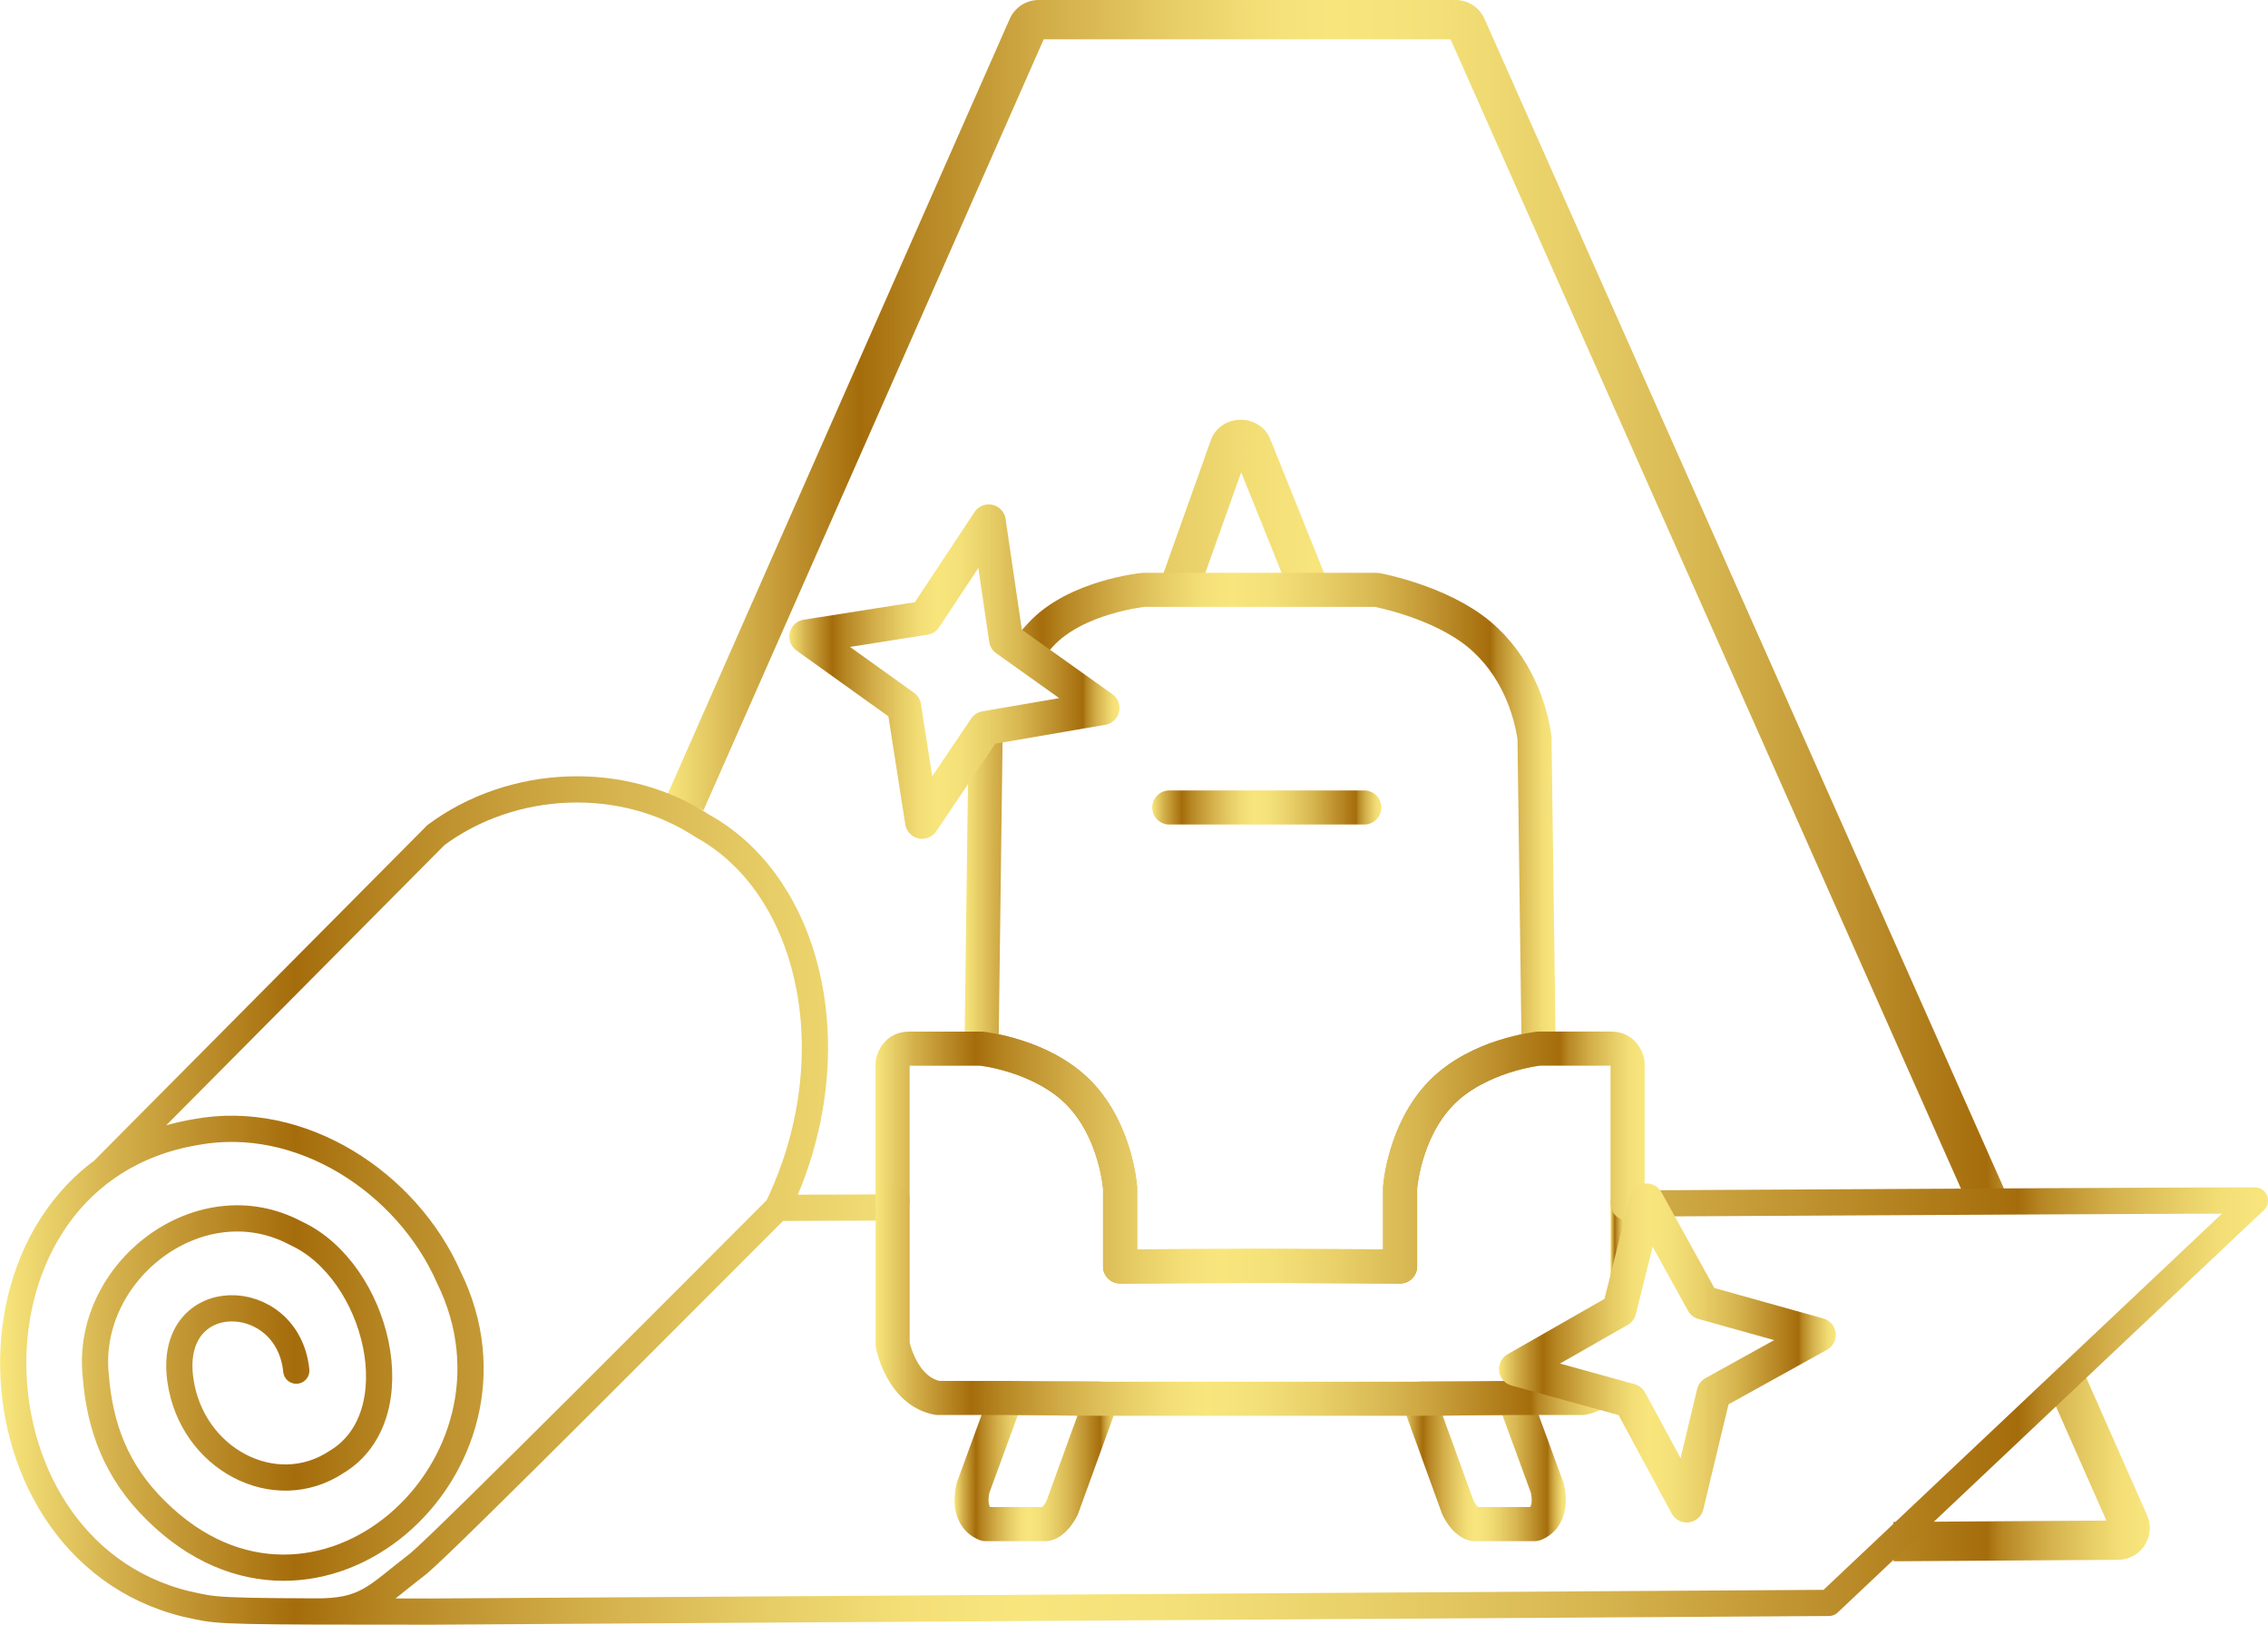 <svg xmlns="http://www.w3.org/2000/svg" xmlns:xlink="http://www.w3.org/1999/xlink" viewBox="0 0 865.25 619.75"><defs><style>.cls-1,.cls-10,.cls-11,.cls-2,.cls-3,.cls-4,.cls-5,.cls-6,.cls-7,.cls-8,.cls-9{fill:none;}.cls-1{stroke-miterlimit:20;stroke-width:15px;stroke:url(#linear-gradient);}.cls-10,.cls-11,.cls-2,.cls-3,.cls-4,.cls-5,.cls-6,.cls-7,.cls-8,.cls-9{stroke-linecap:round;stroke-linejoin:round;}.cls-2{stroke-width:10px;stroke:url(#linear-gradient-2);}.cls-10,.cls-11,.cls-3,.cls-4,.cls-5,.cls-6,.cls-7,.cls-8,.cls-9{stroke-width:13px;}.cls-3{stroke:url(#linear-gradient-3);}.cls-4{stroke:url(#linear-gradient-4);}.cls-5{stroke:url(#linear-gradient-5);}.cls-6{stroke:url(#linear-gradient-6);}.cls-7{stroke:url(#linear-gradient-7);}.cls-8{stroke:url(#linear-gradient-8);}.cls-9{stroke:url(#linear-gradient-9);}.cls-10{stroke:url(#linear-gradient-10);}.cls-11{stroke:url(#linear-gradient-11);}</style><linearGradient id="linear-gradient" x1="254.64" y1="297.78" x2="820.17" y2="297.78" gradientUnits="userSpaceOnUse"><stop offset="0" stop-color="#f8e67d"></stop><stop offset="0.05" stop-color="#d4b14c"></stop><stop offset="0.13" stop-color="#a56c0b"></stop><stop offset="0.17" stop-color="#b68623"></stop><stop offset="0.26" stop-color="#d3af4a"></stop><stop offset="0.34" stop-color="#e7cd66"></stop><stop offset="0.4" stop-color="#f4df77"></stop><stop offset="0.45" stop-color="#f8e67d"></stop><stop offset="0.52" stop-color="#f4e078"></stop><stop offset="0.6" stop-color="#e9d069"></stop><stop offset="0.7" stop-color="#d7b650"></stop><stop offset="0.8" stop-color="#be912e"></stop><stop offset="0.89" stop-color="#a56c0b"></stop><stop offset="0.9" stop-color="#b68623"></stop><stop offset="0.93" stop-color="#d3af4a"></stop><stop offset="0.96" stop-color="#e7cd66"></stop><stop offset="0.98" stop-color="#f4df77"></stop><stop offset="1" stop-color="#f8e67d"></stop></linearGradient><linearGradient id="linear-gradient-2" x1="0" y1="457.94" x2="865.25" y2="457.94" xlink:href="#linear-gradient"></linearGradient><linearGradient id="linear-gradient-3" x1="534.64" y1="557.32" x2="597.35" y2="557.32" xlink:href="#linear-gradient"></linearGradient><linearGradient id="linear-gradient-4" x1="364.09" y1="557.32" x2="426.8" y2="557.32" xlink:href="#linear-gradient"></linearGradient><linearGradient id="linear-gradient-5" x1="367.96" y1="354.07" x2="593.48" y2="354.07" xlink:href="#linear-gradient"></linearGradient><linearGradient id="linear-gradient-6" x1="614.41" y1="472.65" x2="627.41" y2="472.65" xlink:href="#linear-gradient"></linearGradient><linearGradient id="linear-gradient-7" x1="334.03" y1="441.56" x2="627.41" y2="441.56" xlink:href="#linear-gradient"></linearGradient><linearGradient id="linear-gradient-8" x1="334.03" y1="495.75" x2="614.92" y2="495.75" xlink:href="#linear-gradient"></linearGradient><linearGradient id="linear-gradient-9" x1="439.57" y1="308.02" x2="526.98" y2="308.02" xlink:href="#linear-gradient"></linearGradient><linearGradient id="linear-gradient-10" x1="571.87" y1="516.1" x2="700.35" y2="516.1" xlink:href="#linear-gradient"></linearGradient><linearGradient id="linear-gradient-11" x1="301.11" y1="256.18" x2="427.09" y2="256.18" xlink:href="#linear-gradient"></linearGradient></defs><g id="katman_2" data-name="katman 2"><g id="Yeni_Logo" data-name="Yeni Logo"><g id="A_LOGO" data-name="A LOGO"><path class="cls-1" d="M788.24,526.74l24,54.28a4.62,4.62,0,0,1-1.8,5.8,4.81,4.81,0,0,1-2.57.68l-85.5.56M261.5,306.11,392.07,10.25a4.6,4.6,0,0,1,4.21-2.75h159a4.62,4.62,0,0,1,4.21,2.74l198.84,447.7M449.57,225l19.51-54.75c1.4-3.49,7.16-3.49,8.55,0l22,54.75"></path></g><g id="D&#xFC;zg&#xFC;n_Hal&#x131;" data-name="D&#xFC;zg&#xFC;n Hal&#x131;"><path class="cls-2" d="M166.13,318.68c29.11-21.75,71.42-23.72,102-3.54,41.79,23.15,56.27,88,28.5,145.61m323.22-1.66c119-.65,228-1.22,240.44-1.15-18.32,17.28-162.6,153.5-162.6,153.5l-532.86,3.31c-75.5,0-80.8-.1-89.6-2-91.1-17.58-95.84-164.86-.59-180.9,40.14-7.49,80.67,19.22,96.59,55.4,35.44,72-50.5,149.43-111.6,89.1-15.21-14.83-21.58-32-23.1-51.6-4.21-39.9,39.87-73.84,76.4-54.3,31,14.22,44.94,69.49,15.5,87.2-23.5,15.6-55.3-1-59.6-31.1-5.27-36.41,41-35.63,44.2-3.71m6.77,91.86c19.92.27,23.45-5.69,39.83-18.25,10.79-8.92,110-108.71,137-135.7,4.2,0,19.47-.05,42.45-.16M39.4,446.33l127-127.87"></path></g><g id="Koltuk"><path class="cls-3" d="M585.49,581.38H562.37s-3.08-.2-6.15-6.25l-15.08-41.57,36.56-.3,12.55,34.23S593.33,578.21,585.49,581.38Z"></path><path class="cls-4" d="M420.3,533.56l-15.08,41.57c-3.08,6-6.15,6.25-6.15,6.25H376c-7.84-3.17-4.76-13.89-4.76-13.89l12.55-34.23Z"></path><path class="cls-5" d="M392.46,247.12c1.42-1.59,2.93-3.25,4.55-5C410.38,227.55,436.3,225,436.3,225h88.83s24.13,4.39,39.29,17.07c14.09,11.78,19.45,28.38,21,39.42L587,400s-23.09,2.41-37.24,17-15.61,36.11-15.61,36.11v30l-53.41-.25-53.41.25v-30S425.85,431.54,411.7,417s-37.24-17-37.24-17L376,281.53c.07-1.13.17-2.22.29-3.27"></path><line class="cls-6" x1="620.91" y1="459.08" x2="620.91" y2="486.22"></line><path class="cls-7" d="M340.53,457.94V405.48s.79-5.46,6.15-5.46h27.78s23.08,2.41,37.24,17,15.61,36.11,15.61,36.11v30l53.41-.25,53.41.25v-30s1.45-21.56,15.61-36.11S587,400,587,400h27.78c5.35,0,6.15,5.46,6.15,5.46v53.6"></path><path class="cls-8" d="M608.42,531.64a16.69,16.69,0,0,1-4.71,1.62h-26l-36.56.3H420.3l-36.56-.3h-26c-13.83-2.58-17.2-20.43-17.2-20.43V457.94"></path><line class="cls-9" x1="446.07" y1="308.02" x2="520.48" y2="308.02"></line></g><g id="Par&#x131;lt&#x131;"><polygon id="Par&#x131;lt&#x131;-2" data-name="Par&#x131;lt&#x131;" class="cls-10" points="628.17 457.94 617.77 499.73 578.37 522.24 621.89 534.27 643.49 574.27 653.78 531.39 693.85 509.2 649.66 496.85 628.17 457.94"></polygon><polygon id="Par&#x131;lt&#x131;-3" data-name="Par&#x131;lt&#x131;" class="cls-11" points="351.8 313.46 375.87 277.75 420.58 270.07 383.81 243.88 377.2 198.91 352.86 235.68 307.61 242.82 344.92 269.55 351.8 313.46"></polygon></g></g></g></svg>